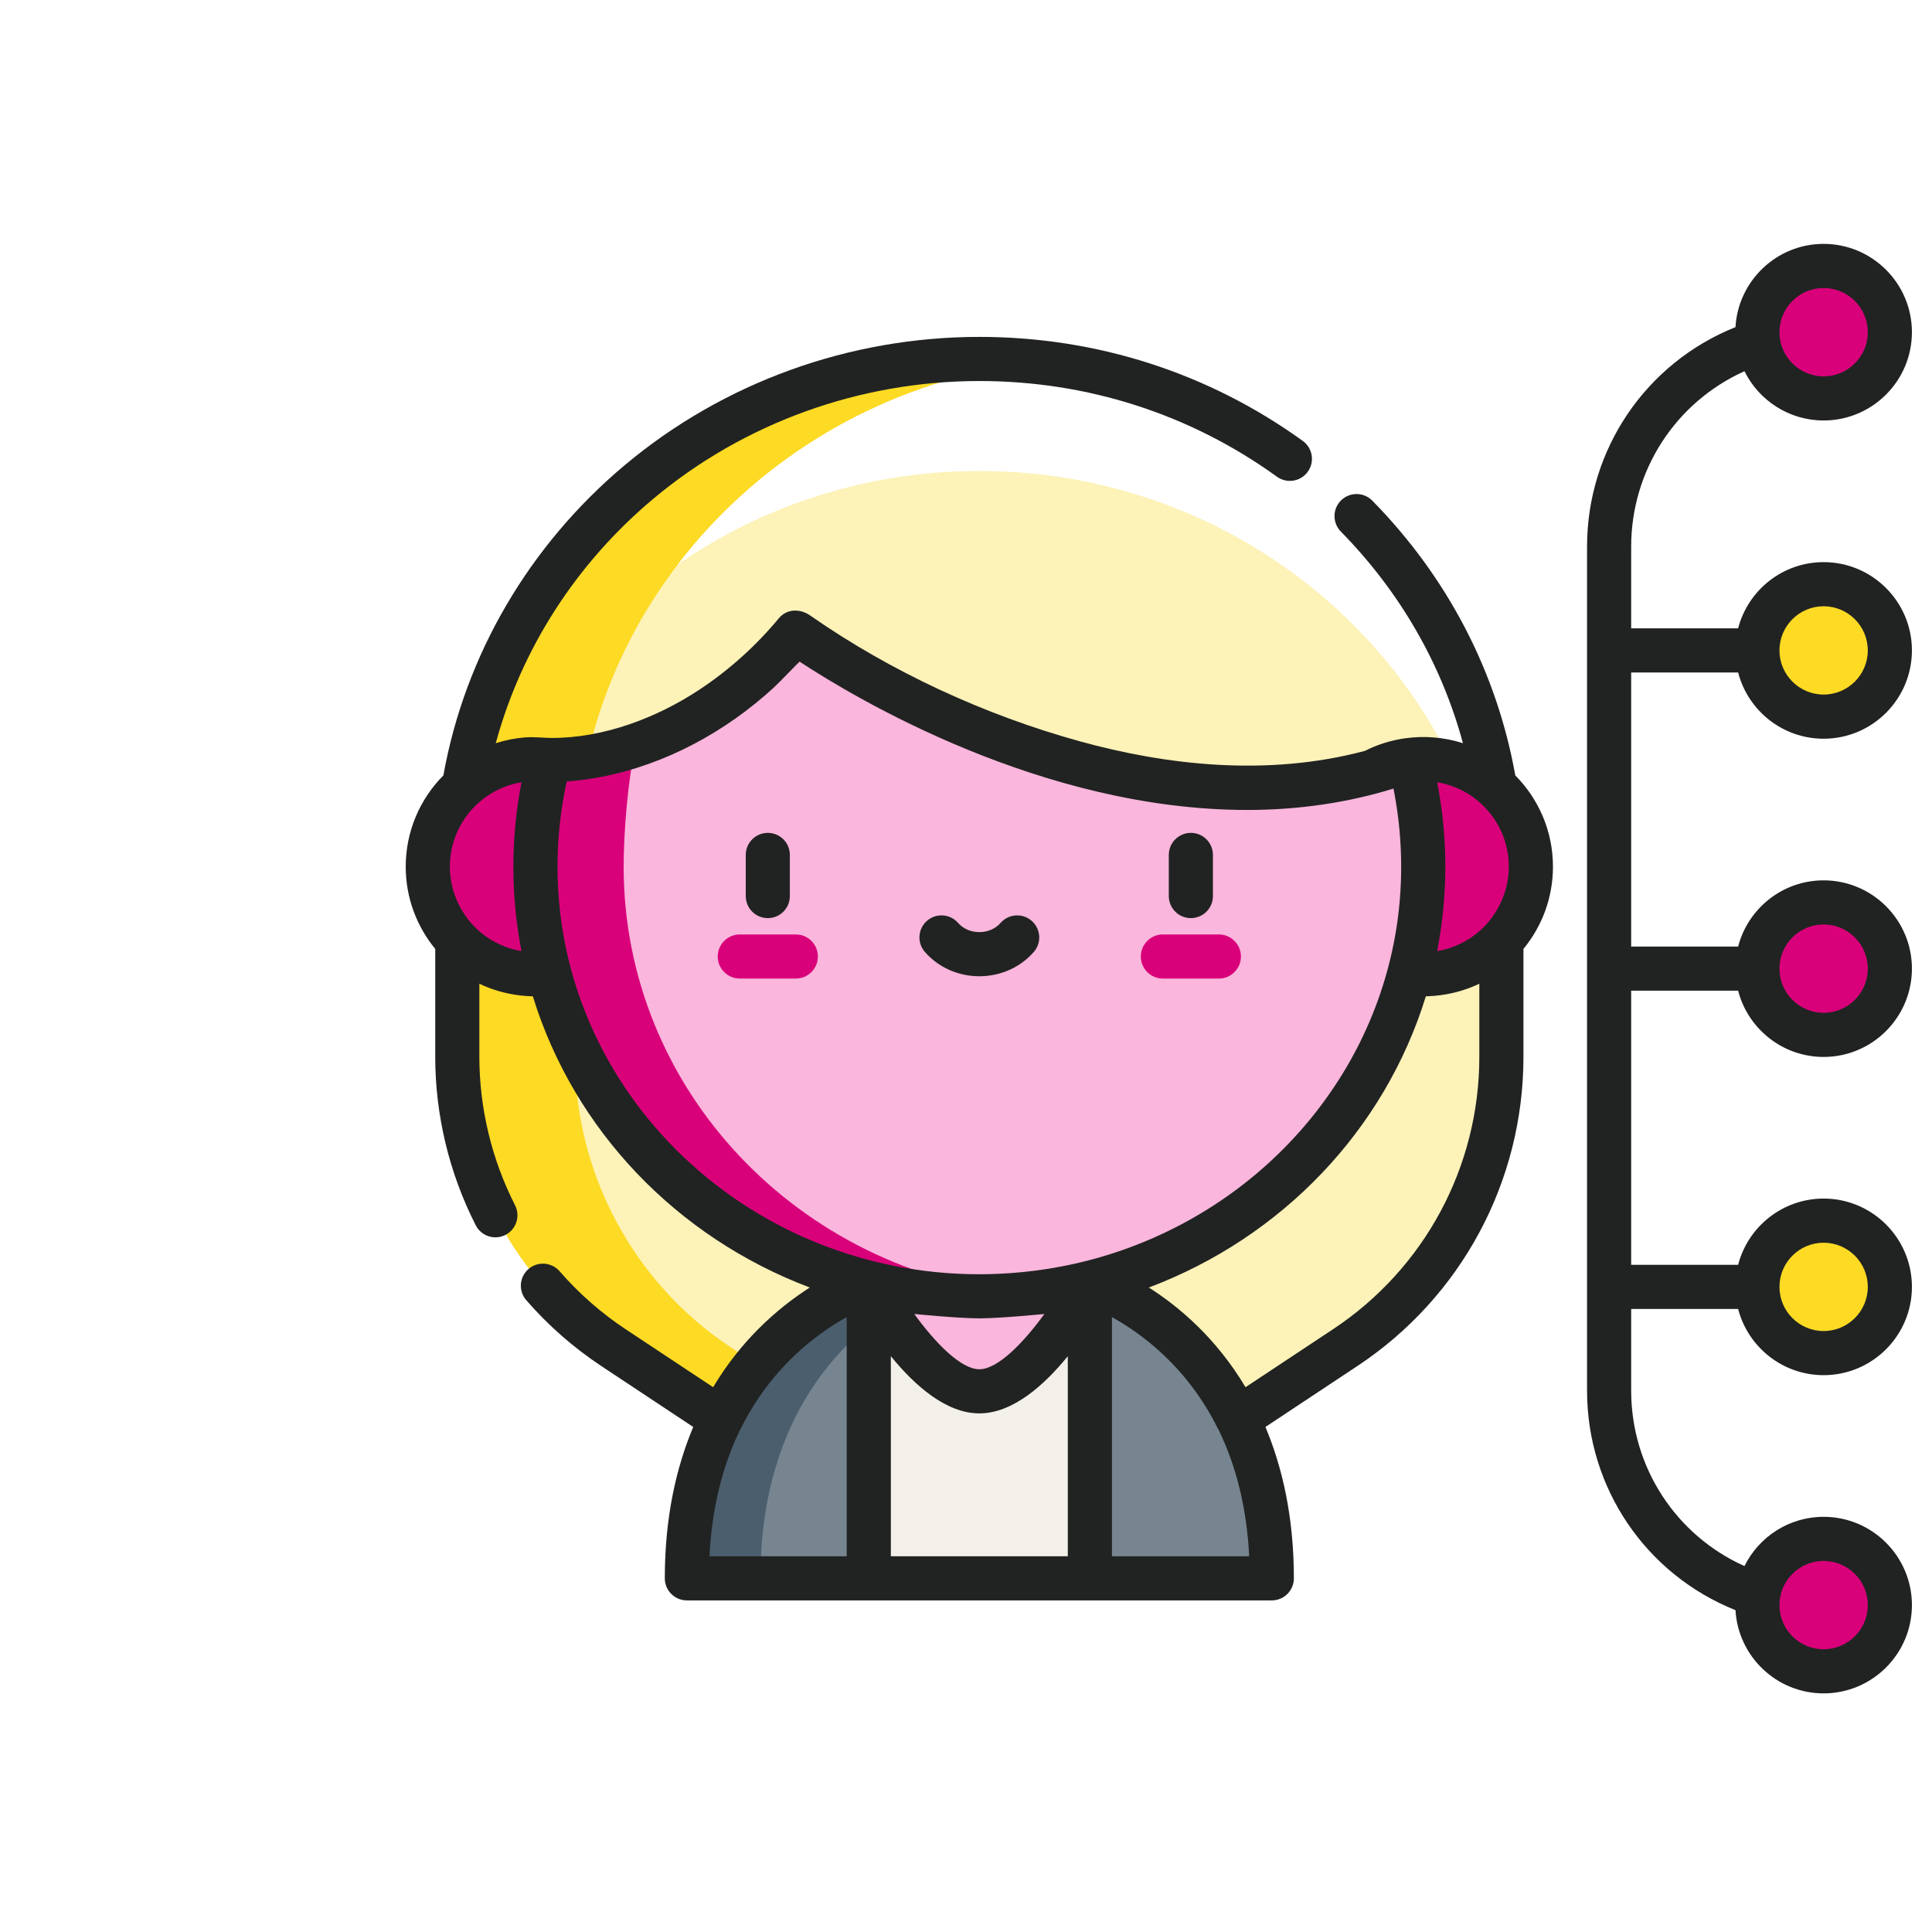 <?xml version="1.0" standalone="yes"?>
<svg width="69" height="69" viewBox="0 0 69 69" fill="none" xmlns="http://www.w3.org/2000/svg">
<g filter="url(#filter0_d)">
<path d="M16.332 30.952C16.332 20.954 24.696 12.82 34.976 12.82C45.257 12.82 53.621 20.954 53.621 30.952H16.332Z" fill="#FDF2B8"/>
</g>
<path d="M37.078 12.935C36.388 12.86 35.687 12.82 34.976 12.82C24.696 12.82 16.332 20.954 16.332 30.952H20.535C20.535 21.645 27.783 13.954 37.078 12.935Z" fill="#FDDA24"/>
<path d="M16.332 30.952V37.742C16.332 41.922 18.427 45.823 21.911 48.131L25.75 50.674L31.028 45.816V39.345L16.332 30.952Z" fill="#FDF2B8"/>
<path d="M26.114 48.131C22.63 45.823 20.535 41.922 20.535 37.742V33.352L16.332 30.953V37.742C16.332 41.922 18.427 45.824 21.911 48.131L25.75 50.674L27.509 49.056L26.114 48.131Z" fill="#FDDA24"/>
<path d="M53.621 30.952V37.742C53.621 41.922 51.526 45.823 48.041 48.131L44.203 50.674L38.924 45.816V39.345L53.621 30.952Z" fill="#FDF2B8"/>
<path d="M54.675 30.952C54.675 33.075 52.954 34.796 50.831 34.796C48.708 34.796 46.987 33.075 46.987 30.952C46.987 28.83 48.708 27.109 50.831 27.109C52.954 27.109 54.675 28.83 54.675 30.952Z" fill="#D9017A"/>
<path d="M31.028 45.816C31.028 45.816 24.531 47.814 24.531 56.369H31.028L34.976 51.093L31.028 45.816Z" fill="#768590"/>
<path d="M31.757 46.79L31.028 45.816C31.028 45.816 24.531 47.814 24.531 56.369H27.157C27.157 50.872 29.839 48.083 31.757 46.79Z" fill="#4A5E6E"/>
<path d="M38.924 45.816C38.924 45.816 45.422 47.814 45.422 56.369H38.924L34.976 51.093L38.924 45.816Z" fill="#768590"/>
<path d="M31.028 45.816H38.925V56.369H31.028V45.816Z" fill="#F2F0E8"/>
<path d="M38.925 45.816C38.925 45.816 36.883 49.69 34.976 49.69C33.07 49.69 31.028 45.816 31.028 45.816H38.925Z" fill="#FAB6DC"/>
<path d="M50.325 27.143C40.019 30.957 28.422 22.584 28.422 22.584C24.457 27.365 19.615 27.142 19.615 27.142C19.293 28.36 19.122 29.637 19.122 30.953C19.122 39.426 26.22 46.296 34.976 46.296C43.733 46.296 50.831 39.426 50.831 30.953C50.831 29.636 50.66 28.358 50.337 27.139C50.333 27.14 50.329 27.142 50.325 27.143Z" fill="#FAB6DC"/>
<path d="M22.273 30.952C22.273 29.722 22.424 27.834 22.706 26.598C20.908 27.201 19.615 27.141 19.615 27.141C19.614 27.142 19.614 27.143 19.614 27.144C19.459 27.122 19.296 27.109 19.122 27.109C16.999 27.109 15.278 28.83 15.278 30.952C15.278 33.075 16.999 34.796 19.122 34.796C19.296 34.796 19.459 34.783 19.614 34.761C21.364 41.392 27.578 46.296 34.976 46.296C35.508 46.296 36.034 46.27 36.552 46.22C28.536 45.455 22.273 38.912 22.273 30.952Z" fill="#D9017A"/>
<path d="M43.531 34.949H41.531C41.096 34.949 40.743 34.596 40.743 34.161C40.743 33.726 41.096 33.373 41.531 33.373H43.531C43.966 33.373 44.319 33.726 44.319 34.161C44.319 34.596 43.966 34.949 43.531 34.949Z" fill="#D9017A"/>
<path d="M28.422 34.949H26.421C25.986 34.949 25.633 34.596 25.633 34.161C25.633 33.726 25.986 33.373 26.421 33.373H28.422C28.857 33.373 29.21 33.726 29.21 34.161C29.21 34.596 28.857 34.949 28.422 34.949Z" fill="#D9017A"/>
<path d="M67.495 11.864C67.495 13.17 66.436 14.229 65.129 14.229C63.823 14.229 62.764 13.17 62.764 11.864C62.764 10.557 63.823 9.498 65.129 9.498C66.436 9.498 67.495 10.557 67.495 11.864Z" fill="#D9017A"/>
<path d="M67.495 23.229C67.495 24.536 66.436 25.595 65.129 25.595C63.823 25.595 62.764 24.536 62.764 23.229C62.764 21.922 63.823 20.864 65.129 20.864C66.436 20.864 67.495 21.922 67.495 23.229Z" fill="#FDDA24"/>
<path d="M67.495 34.594C67.495 35.901 66.436 36.96 65.129 36.96C63.823 36.96 62.764 35.901 62.764 34.594C62.764 33.288 63.823 32.229 65.129 32.229C66.436 32.229 67.495 33.288 67.495 34.594Z" fill="#D9017A"/>
<path d="M67.495 45.96C67.495 47.266 66.436 48.325 65.129 48.325C63.823 48.325 62.764 47.266 62.764 45.96C62.764 44.653 63.823 43.594 65.129 43.594C66.436 43.594 67.495 44.653 67.495 45.96Z" fill="#FDDA24"/>
<path d="M67.495 57.325C67.495 58.631 66.436 59.69 65.129 59.69C63.823 59.69 62.764 58.631 62.764 57.325C62.764 56.019 63.823 54.959 65.129 54.959C66.436 54.959 67.495 56.019 67.495 57.325Z" fill="#D9017A"/>
<path d="M42.531 32.79C42.966 32.79 43.319 32.438 43.319 32.002V30.533C43.319 30.098 42.966 29.745 42.531 29.745C42.096 29.745 41.743 30.098 41.743 30.533V32.002C41.743 32.438 42.096 32.79 42.531 32.79Z" fill="#212322"/>
<path d="M27.422 32.79C27.857 32.79 28.209 32.438 28.209 32.002V30.533C28.209 30.098 27.857 29.745 27.422 29.745C26.986 29.745 26.634 30.098 26.634 30.533V32.002C26.634 32.438 26.986 32.79 27.422 32.79Z" fill="#212322"/>
<path d="M34.976 34.866C35.73 34.866 36.439 34.55 36.921 33.999C37.207 33.672 37.174 33.174 36.846 32.887C36.518 32.601 36.021 32.634 35.734 32.962C35.552 33.17 35.276 33.29 34.976 33.29C34.677 33.29 34.401 33.17 34.218 32.962C33.932 32.634 33.434 32.601 33.106 32.887C32.779 33.174 32.745 33.672 33.032 33.999C33.513 34.55 34.222 34.866 34.976 34.866Z" fill="#212322"/>
<path d="M62.302 13.258C62.818 14.299 63.891 15.017 65.129 15.017C66.868 15.017 68.283 13.603 68.283 11.864C68.283 10.125 66.868 8.71 65.129 8.71C63.452 8.71 62.076 10.028 61.982 11.683C58.789 12.96 56.68 16.043 56.68 19.525V49.663C56.68 53.15 58.787 56.229 61.982 57.506C62.076 59.161 63.452 60.478 65.13 60.478C66.868 60.478 68.283 59.064 68.283 57.325C68.283 55.586 66.868 54.172 65.13 54.172C63.891 54.172 62.818 54.889 62.302 55.931C59.854 54.831 58.256 52.402 58.256 49.663V46.748H62.076C62.427 48.107 63.663 49.113 65.13 49.113C66.868 49.113 68.283 47.699 68.283 45.96C68.283 44.221 66.868 42.806 65.13 42.806C63.663 42.806 62.427 43.813 62.076 45.172H58.256V35.382H62.076C62.427 36.741 63.663 37.748 65.13 37.748C66.868 37.748 68.283 36.333 68.283 34.594C68.283 32.856 66.868 31.441 65.129 31.441C63.663 31.441 62.427 32.448 62.076 33.806H58.256V24.017H62.076C62.427 25.376 63.663 26.383 65.129 26.383C66.868 26.383 68.283 24.968 68.283 23.229C68.283 21.49 66.868 20.076 65.129 20.076C63.663 20.076 62.427 21.082 62.076 22.441H58.256V19.525C58.256 16.79 59.854 14.358 62.302 13.258ZM65.129 10.286C65.999 10.286 66.707 10.994 66.707 11.864C66.707 12.733 65.999 13.441 65.129 13.441C64.26 13.441 63.552 12.733 63.552 11.864C63.552 10.994 64.26 10.286 65.129 10.286ZM65.129 55.748C65.999 55.748 66.707 56.455 66.707 57.325C66.707 58.195 65.999 58.902 65.129 58.902C64.26 58.902 63.552 58.195 63.552 57.325C63.552 56.455 64.26 55.748 65.129 55.748ZM65.129 44.383C65.999 44.383 66.707 45.09 66.707 45.96C66.707 46.83 65.999 47.537 65.129 47.537C64.26 47.537 63.552 46.83 63.552 45.96C63.552 45.09 64.26 44.383 65.129 44.383ZM65.129 33.017C65.999 33.017 66.707 33.725 66.707 34.594C66.707 35.464 65.999 36.172 65.129 36.172C64.26 36.172 63.552 35.464 63.552 34.594C63.552 33.725 64.26 33.017 65.129 33.017ZM65.129 21.652C65.999 21.652 66.707 22.359 66.707 23.229C66.707 24.099 65.999 24.806 65.129 24.806C64.26 24.806 63.552 24.099 63.552 23.229C63.552 22.359 64.26 21.652 65.129 21.652Z" fill="#212322"/>
<path d="M54.409 37.742V33.89C55.067 33.09 55.463 32.067 55.463 30.952C55.463 29.683 54.949 28.531 54.118 27.694C53.458 24 51.696 20.612 49.01 17.88C48.705 17.57 48.207 17.565 47.896 17.87C47.586 18.175 47.582 18.674 47.887 18.984C49.996 21.132 51.485 23.718 52.248 26.543C52.242 26.541 52.237 26.54 52.232 26.538C51.567 26.326 50.853 26.27 50.163 26.37C49.668 26.442 49.192 26.592 48.746 26.817C45.229 27.755 41.606 27.314 38.574 26.478C38.568 26.476 38.561 26.474 38.554 26.472C35.172 25.538 31.817 23.993 28.933 21.98C28.59 21.741 28.111 21.726 27.816 22.081C27.006 23.058 26.048 23.923 24.986 24.626C23.459 25.637 21.57 26.355 19.717 26.355C19.393 26.355 19.078 26.31 18.751 26.336C18.402 26.364 18.056 26.432 17.722 26.538C17.717 26.539 17.712 26.541 17.706 26.542C18.621 23.174 20.578 20.121 23.331 17.815C26.57 15.102 30.706 13.608 34.976 13.608C38.834 13.608 42.51 14.79 45.606 17.026C45.959 17.28 46.451 17.201 46.706 16.848C46.961 16.495 46.882 16.003 46.529 15.748C43.162 13.317 39.167 12.032 34.976 12.032C30.336 12.032 25.841 13.656 22.319 16.607C18.899 19.472 16.604 23.4 15.835 27.693C15.004 28.53 14.49 29.683 14.49 30.952C14.49 32.067 14.886 33.09 15.544 33.89V37.742C15.544 39.823 16.044 41.904 16.991 43.76C17.188 44.148 17.663 44.302 18.051 44.104C18.438 43.907 18.592 43.432 18.395 43.045C17.561 41.409 17.12 39.575 17.12 37.742V35.133C17.457 35.294 17.814 35.413 18.183 35.488C18.46 35.545 18.746 35.578 19.03 35.583C20.503 40.365 24.171 44.19 28.922 45.983C28.357 46.343 27.72 46.826 27.09 47.458C27.084 47.464 27.079 47.469 27.073 47.474C26.514 48.038 25.96 48.72 25.469 49.543L22.346 47.474C21.471 46.894 20.677 46.197 19.985 45.401C19.699 45.073 19.201 45.038 18.873 45.324C18.544 45.609 18.509 46.107 18.795 46.435C19.58 47.338 20.482 48.13 21.476 48.788L24.758 50.963C24.156 52.397 23.743 54.179 23.743 56.369C23.743 56.804 24.096 57.157 24.531 57.157H45.422C45.857 57.157 46.21 56.804 46.21 56.369C46.21 54.179 45.796 52.397 45.194 50.963L48.476 48.788C52.191 46.328 54.409 42.198 54.409 37.742ZM52.863 33.232C52.434 33.616 51.897 33.874 51.328 33.968C51.337 33.924 51.344 33.88 51.352 33.836C51.529 32.886 51.619 31.919 51.619 30.952C51.619 30.09 51.548 29.225 51.406 28.374C51.383 28.228 51.357 28.083 51.329 27.938C51.774 28.012 52.201 28.184 52.571 28.442C53.365 28.994 53.887 29.914 53.887 30.952C53.887 31.811 53.503 32.66 52.863 33.232ZM17.176 33.307C16.479 32.731 16.066 31.856 16.066 30.952C16.066 29.914 16.587 28.994 17.382 28.442C17.385 28.44 17.388 28.437 17.392 28.435C17.731 28.203 18.131 28.032 18.542 27.953C18.569 27.947 18.596 27.943 18.624 27.938C18.595 28.085 18.57 28.232 18.545 28.38C18.405 29.229 18.334 30.092 18.334 30.952C18.334 31.963 18.431 32.976 18.624 33.968C18.082 33.879 17.588 33.646 17.181 33.311C17.179 33.31 17.177 33.308 17.176 33.307ZM21.484 27.744C23.781 27.3 25.931 26.126 27.643 24.549C27.841 24.367 28.549 23.625 28.557 23.63C30.555 24.944 37.218 28.927 44.538 28.927C46.372 28.927 48.126 28.67 49.766 28.164C49.768 28.178 49.772 28.191 49.775 28.204C50.144 30.087 50.134 32.063 49.724 33.939C48.504 39.566 43.911 44.009 38.089 45.195C36.046 45.611 33.906 45.616 31.863 45.195C26.042 44.008 21.449 39.566 20.229 33.94C19.98 32.789 19.875 31.582 19.922 30.396C19.955 29.561 20.061 28.727 20.241 27.91C20.658 27.879 21.073 27.823 21.484 27.744ZM34.976 47.084C35.724 47.084 37.27 46.931 37.299 46.928C36.547 47.965 35.632 48.902 34.976 48.902C34.32 48.902 33.405 47.964 32.653 46.928C32.682 46.931 34.229 47.084 34.976 47.084ZM26.435 51.058C26.442 51.046 26.451 51.035 26.457 51.023C27.539 48.828 29.183 47.626 30.24 47.039V55.581H25.338C25.424 53.884 25.792 52.374 26.435 51.058ZM31.816 48.435C32.663 49.476 33.787 50.478 34.976 50.478C36.166 50.478 37.29 49.476 38.136 48.435V55.581H31.816V48.435ZM39.712 55.581V47.039C40.77 47.626 42.413 48.828 43.496 51.023C43.505 51.042 43.516 51.059 43.527 51.078C44.164 52.388 44.529 53.892 44.614 55.581H39.712ZM44.483 49.543C43.434 47.784 42.102 46.664 41.031 45.983C45.782 44.19 49.449 40.365 50.923 35.583C50.947 35.583 50.971 35.581 50.995 35.58C51.629 35.558 52.26 35.408 52.833 35.133V37.743C52.833 41.669 50.879 45.307 47.606 47.474L44.483 49.543Z" fill="#212322"/>
<defs>
<filter id="filter0_d" x="12.332" y="12.82" width="45.289" height="26.133" filterUnits="userSpaceOnUse" color-interpolation-filters="sRGB">
<feFlood flood-opacity="0" result="BackgroundImageFix"/>
<feColorMatrix in="SourceAlpha" type="matrix" values="0 0 0 0 0 0 0 0 0 0 0 0 0 0 0 0 0 0 127 0"/>
<feOffset dy="4"/>
<feGaussianBlur stdDeviation="2"/>
<feColorMatrix type="matrix" values="0 0 0 0 0 0 0 0 0 0 0 0 0 0 0 0 0 0 0.25 0"/>
<feBlend mode="normal" in2="BackgroundImageFix" result="effect1_dropShadow"/>
<feBlend mode="normal" in="SourceGraphic" in2="effect1_dropShadow" result="shape"/>
</filter>
</defs>
</svg>
